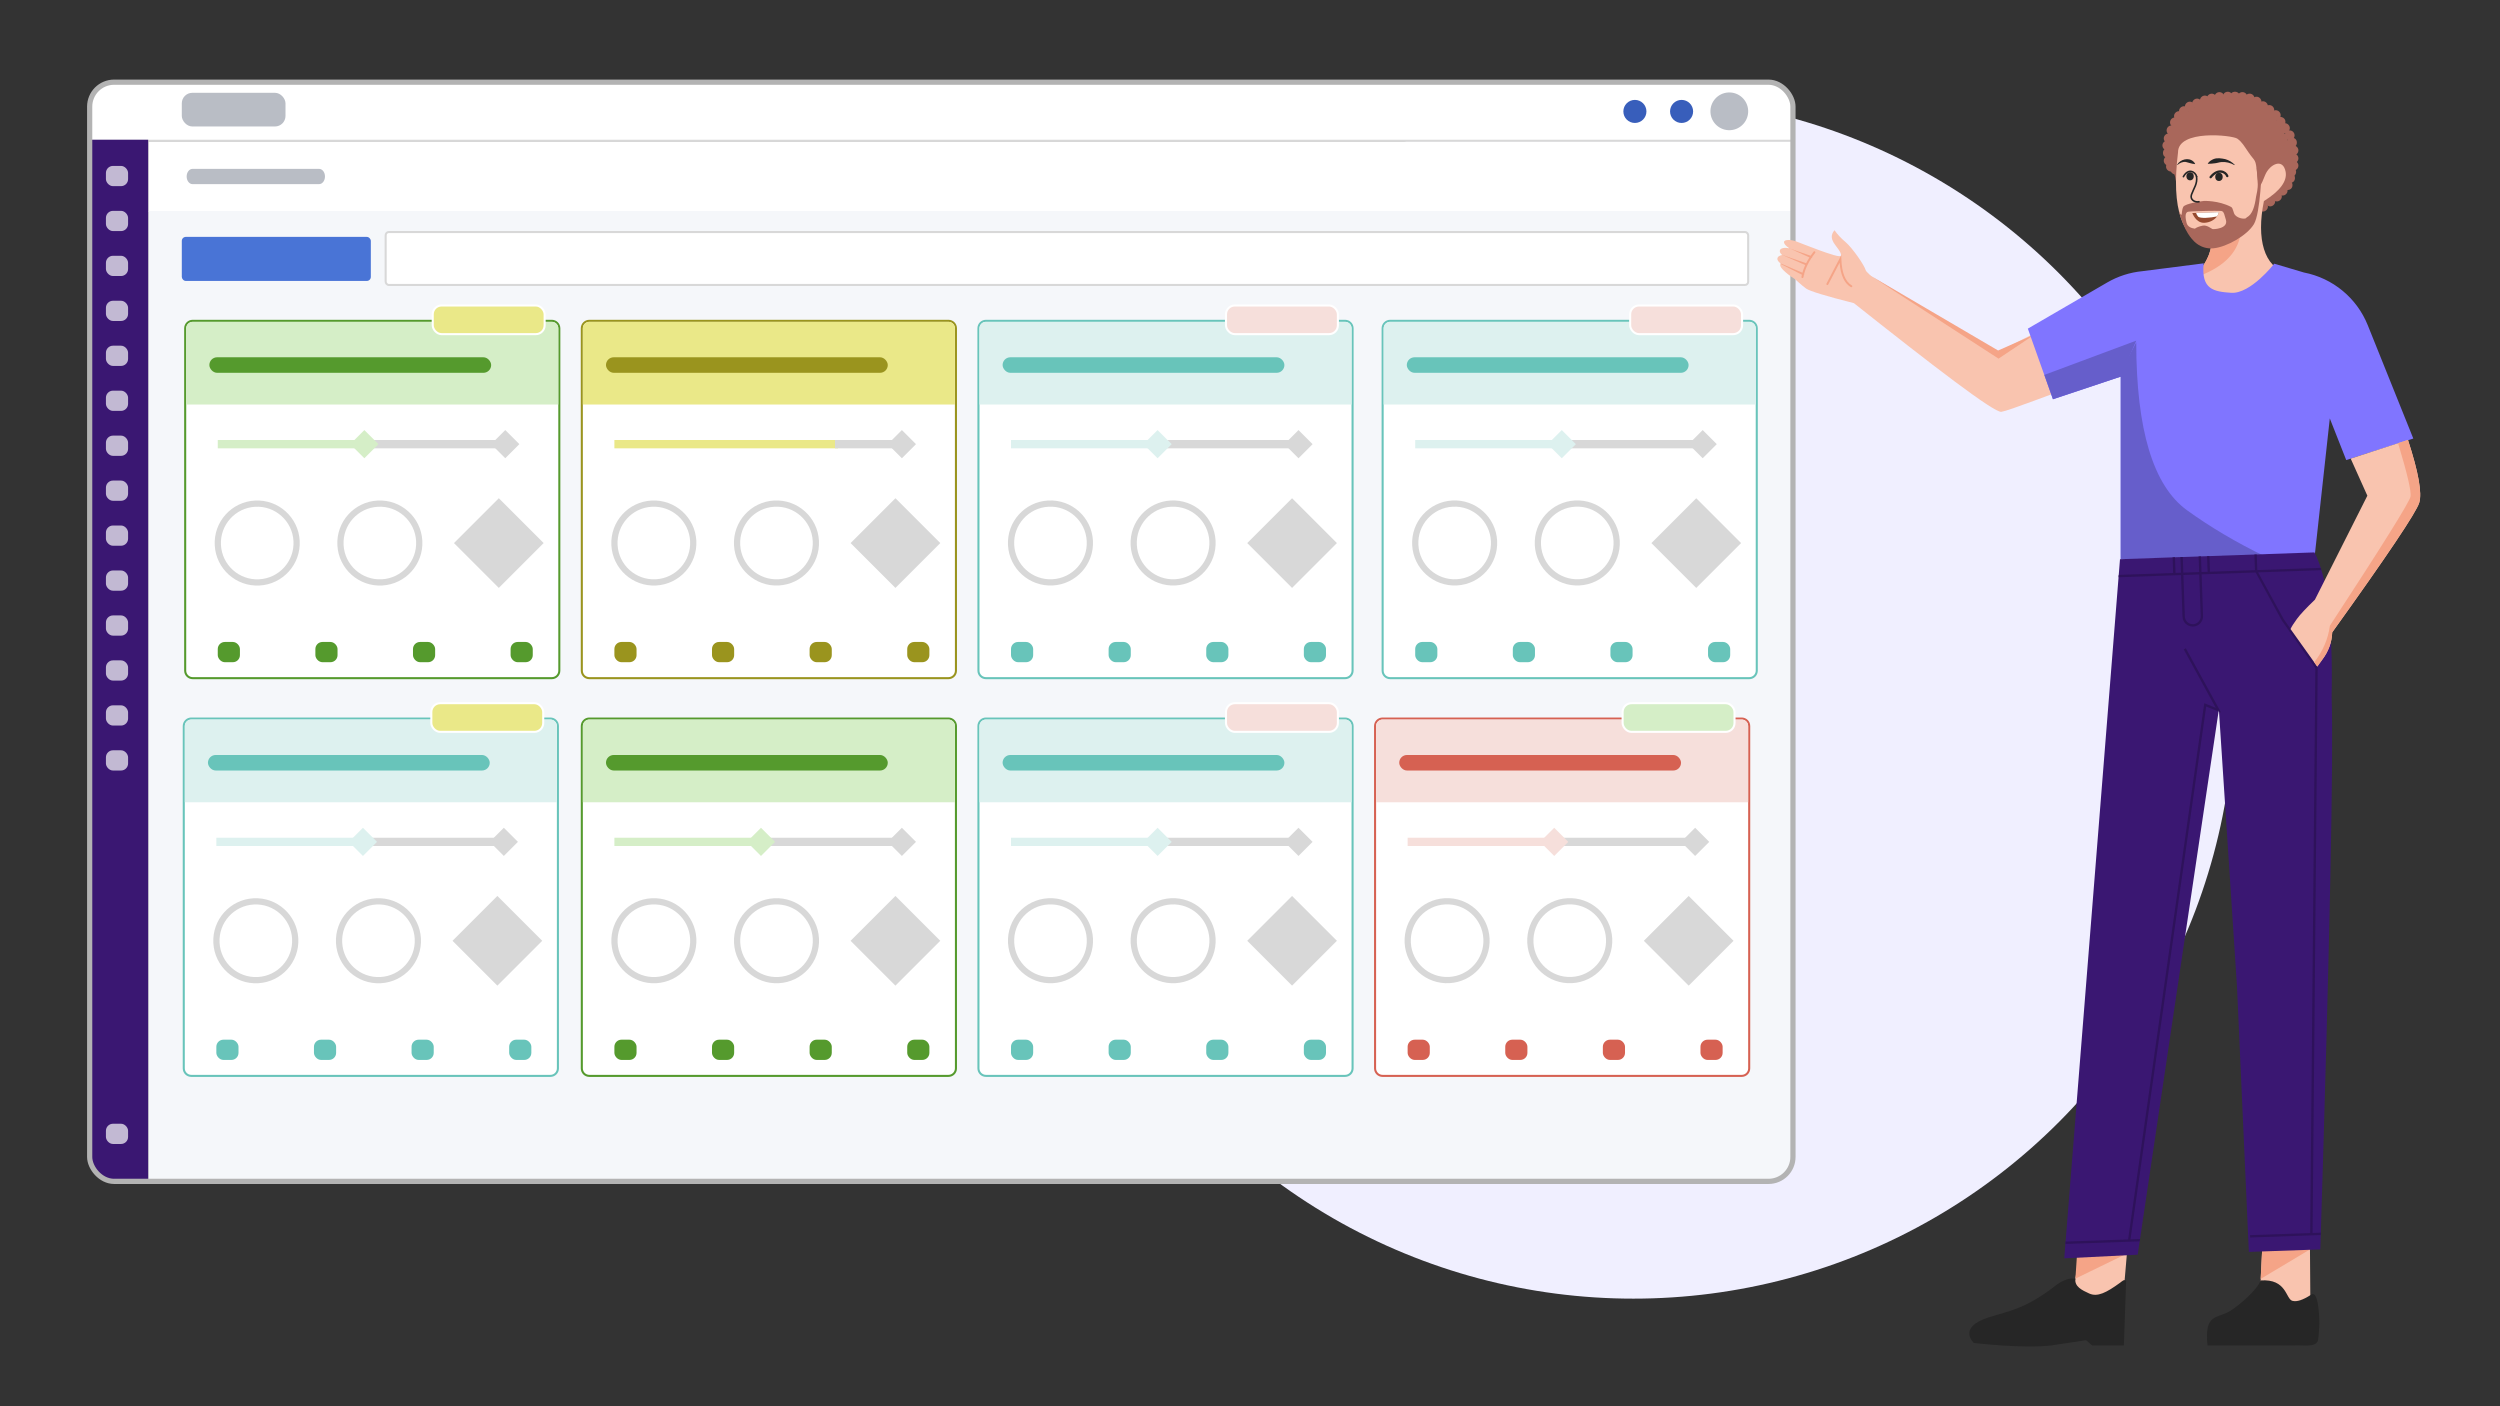 <?xml version="1.0" encoding="UTF-8"?>
<svg xmlns="http://www.w3.org/2000/svg" width="1920" height="1080" xmlns:xlink="http://www.w3.org/1999/xlink" viewBox="0 0 1920 1080">
  <rect x="0" y="0" width="1920" height="1080" fill="#333333" stroke="none"/>
  <defs>
    <style>
      .cls-1 {
        stroke: #d5eec7;
      }

      .cls-1, .cls-2, .cls-3, .cls-4, .cls-5, .cls-6, .cls-7, .cls-8, .cls-9, .cls-10, .cls-11, .cls-12, .cls-13, .cls-14 {
        stroke-miterlimit: 10;
      }

      .cls-1, .cls-4, .cls-7, .cls-11, .cls-12 {
        stroke-width: 6.38px;
      }

      .cls-1, .cls-7, .cls-15, .cls-11, .cls-12 {
        fill: #d8d8d8;
      }

      .cls-16 {
        fill: #2e125b;
      }

      .cls-17 {
        fill: #4974d6;
      }

      .cls-18, .cls-19, .cls-20, .cls-21, .cls-22, .cls-23, .cls-24, .cls-25 {
        fill-rule: evenodd;
      }

      .cls-18, .cls-26 {
        fill: #a9675b;
      }

      .cls-2 {
        stroke-width: 4.78px;
      }

      .cls-2, .cls-3, .cls-27, .cls-10, .cls-13, .cls-14 {
        fill: none;
      }

      .cls-2, .cls-4, .cls-6, .cls-13 {
        stroke: #d8d8d8;
      }

      .cls-3 {
        stroke: #b3b3b3;
        stroke-width: 4px;
      }

      .cls-28 {
        mask: url(#mask-1);
      }

      .cls-29 {
        fill: #9a941e;
      }

      .cls-4, .cls-30 {
        fill: #d5eec7;
      }

      .cls-31, .cls-5 {
        fill: #f6dfdb;
      }

      .cls-32 {
        fill: #ddf1ef;
      }

      .cls-5, .cls-6, .cls-8, .cls-9, .cls-13 {
        stroke-width: 1.59px;
      }

      .cls-5, .cls-8, .cls-9 {
        stroke: #fff;
      }

      .cls-33 {
        fill: #f5f7fa;
      }

      .cls-34, .cls-19, .cls-6 {
        fill: #fff;
      }

      .cls-35 {
        mask: url(#mask);
      }

      .cls-36, .cls-23 {
        fill: #262626;
      }

      .cls-37 {
        fill: #d66152;
      }

      .cls-20 {
        fill: #f9c4af;
      }

      .cls-7 {
        stroke: #ddf1ef;
      }

      .cls-38 {
        fill: #f0efff;
      }

      .cls-8 {
        fill: #d5eec7;
      }

      .cls-39 {
        fill: #c2b9d3;
      }

      .cls-40 {
        fill: #3a1772;
      }

      .cls-41 {
        fill: #559a2d;
      }

      .cls-9 {
        fill: #eae888;
      }

      .cls-21 {
        fill: #8075ff;
      }

      .cls-42 {
        fill: #385ebb;
      }

      .cls-43 {
        fill: #b9bdc5;
      }

      .cls-10 {
        stroke-width: 1.8px;
      }

      .cls-10, .cls-14 {
        stroke: #262626;
        stroke-linecap: round;
      }

      .cls-44 {
        fill: #964a30;
      }

      .cls-22 {
        fill: #665ecb;
      }

      .cls-11 {
        stroke: #eae888;
      }

      .cls-24 {
        fill: #3a1772;
      }

      .cls-25, .cls-45 {
        fill: #f5a487;
      }

      .cls-46 {
        fill: #68c4ba;
      }

      .cls-12 {
        stroke: #f6dfdb;
      }

      .cls-47 {
        clip-path: url(#clippath);
      }

      .cls-48 {
        fill: #eae888;
      }

      .cls-14 {
        stroke-width: 1.25px;
      }
    </style>
    <clipPath id="clippath">
      <rect class="cls-27" x="68.87" y="63.12" width="1308.12" height="844.17" rx="18.77" ry="18.77"/>
    </clipPath>
    <mask id="mask" x="1585.35" y="424.25" width="205.75" height="542.17" maskUnits="userSpaceOnUse">
      <path class="cls-19" d="M1628.16,429.46l-42.81,536.96,56.4-2.82,62.34-418.72,13.93,212.94,9.1,203.65,54.9-1.92c7.34-238.06,10.22-379.45,8.66-424.17,1.1-55.85-3.3-92.89-13.22-111.13l-149.31,5.21Z"/>
    </mask>
    <mask id="mask-1" x="1585.35" y="415.83" width="205.75" height="550.59" maskUnits="userSpaceOnUse">
      <path class="cls-19" d="M1628.16,429.46l-42.81,536.96,56.4-2.82,62.34-418.72,13.93,212.94,9.1,203.65,54.9-1.92c7.34-238.06,10.22-379.45,8.66-424.17,1.1-55.85-3.3-92.89-13.22-111.13l-149.31,5.21Z"/>
    </mask>
  </defs>
  <g id="Backround">
    <circle class="cls-38" cx="1254.42" cy="535.78" r="461.58"/>
  </g>
  <g id="Screenshot">
    <g class="cls-47">
      <g>
        <rect class="cls-34" x="65.93" y="59.3" width="1318.95" height="49.37"/>
        <rect class="cls-43" x="139.62" y="71.27" width="79.65" height="25.87" rx="8.11" ry="8.11"/>
        <rect class="cls-34" x="113.79" y="108.67" width="1271.09" height="53.77"/>
        <line class="cls-13" x1="65.93" y1="108.1" x2="1384.88" y2="108.1"/>
        <rect class="cls-33" x="113.79" y="162.06" width="1271.09" height="783.58"/>
        <rect class="cls-40" x="65.93" y="107.3" width="47.86" height="838.15"/>
        <rect class="cls-17" x="139.62" y="181.93" width="145.18" height="33.84" rx="3.1" ry="3.1"/>
        <rect class="cls-6" x="296.19" y="178.18" width="1046.4" height="40.69" rx="2.48" ry="2.48"/>
        <g>
          <g>
            <rect class="cls-34" x="142.23" y="246.39" width="287.33" height="274.44" rx="5.76" ry="5.76"/>
            <path class="cls-41" d="M423.8,247.18c2.74,0,4.97,2.22,4.97,4.97v262.91c0,2.74-2.22,4.97-4.97,4.97H147.99c-2.74,0-4.97-2.22-4.97-4.97V252.15c0-2.74,2.22-4.97,4.97-4.97h275.8M423.8,245.59H147.99c-3.62,0-6.56,2.94-6.56,6.56v262.91c0,3.62,2.94,6.56,6.56,6.56h275.8c3.62,0,6.56-2.94,6.56-6.56V252.15c0-3.62-2.94-6.56-6.56-6.56h0Z"/>
          </g>
          <path class="cls-30" d="M147.99,247.18h275.8c2.74,0,4.97,2.22,4.97,4.97v58.55H143.03v-58.55c0-2.74,2.22-4.97,4.97-4.97Z"/>
          <rect class="cls-15" x="358.73" y="392.72" width="48.71" height="48.7" transform="translate(-182.71 393.05) rotate(-45)"/>
          <circle class="cls-2" cx="197.52" cy="417.07" r="30.28" transform="translate(-22.03 11.16) rotate(-3.07)"/>
          <circle class="cls-2" cx="291.7" cy="417.07" r="30.28" transform="translate(-21.89 16.2) rotate(-3.07)"/>
          <rect class="cls-41" x="160.79" y="274.39" width="216.42" height="11.93" rx="5.95" ry="5.95"/>
          <line class="cls-1" x1="167.24" y1="341.11" x2="273.48" y2="341.11"/>
          <line class="cls-4" x1="285.89" y1="341.11" x2="392.14" y2="341.11"/>
          <rect class="cls-30" x="272.17" y="333.46" width="15.31" height="15.31" transform="translate(323.16 -97.95) rotate(45)"/>
          <rect class="cls-15" x="380.38" y="333.46" width="15.31" height="15.31" transform="translate(-127.55 374.29) rotate(-45)"/>
          <rect class="cls-41" x="167.24" y="493.03" width="17.02" height="15.54" rx="5.42" ry="5.42"/>
          <rect class="cls-41" x="242.21" y="493.03" width="17.02" height="15.54" rx="5.42" ry="5.42"/>
          <rect class="cls-41" x="317.17" y="493.03" width="17.02" height="15.54" rx="5.42" ry="5.42"/>
          <rect class="cls-41" x="392.14" y="493.03" width="17.02" height="15.54" rx="5.42" ry="5.42"/>
          <rect class="cls-9" x="332.34" y="234.61" width="85.94" height="22.02" rx="6.79" ry="6.79"/>
        </g>
        <g>
          <g>
            <rect class="cls-34" x="446.84" y="246.39" width="287.33" height="274.44" rx="5.76" ry="5.76"/>
            <path class="cls-29" d="M728.4,247.18c2.74,0,4.97,2.22,4.97,4.97v262.91c0,2.74-2.22,4.97-4.97,4.97h-275.8c-2.74,0-4.97-2.22-4.97-4.97V252.15c0-2.74,2.22-4.97,4.97-4.97h275.8M728.4,245.59h-275.8c-3.62,0-6.56,2.94-6.56,6.56v262.91c0,3.62,2.94,6.56,6.56,6.56h275.8c3.62,0,6.56-2.94,6.56-6.56V252.15c0-3.62-2.94-6.56-6.56-6.56h0Z"/>
          </g>
          <path class="cls-48" d="M452.6,247.18h275.8c2.74,0,4.97,2.22,4.97,4.97v58.55h-285.74v-58.55c0-2.74,2.22-4.97,4.97-4.97Z"/>
          <rect class="cls-15" x="663.34" y="392.72" width="48.71" height="48.7" transform="translate(-93.49 608.44) rotate(-45)"/>
          <circle class="cls-2" cx="502.13" cy="417.07" r="30.28" transform="translate(-21.59 27.46) rotate(-3.07)"/>
          <circle class="cls-2" cx="596.31" cy="417.07" r="30.28" transform="translate(-21.46 32.49) rotate(-3.07)"/>
          <rect class="cls-29" x="465.39" y="274.39" width="216.42" height="11.93" rx="5.95" ry="5.95"/>
          <line class="cls-11" x1="471.85" y1="341.11" x2="643.62" y2="341.11"/>
          <line class="cls-4" x1="641.27" y1="341.11" x2="696.75" y2="341.11"/>
          <rect class="cls-15" x="684.99" y="333.46" width="15.31" height="15.31" transform="translate(-38.33 589.68) rotate(-45)"/>
          <rect class="cls-29" x="471.85" y="493.03" width="17.02" height="15.54" rx="5.42" ry="5.42"/>
          <rect class="cls-29" x="546.81" y="493.03" width="17.02" height="15.54" rx="5.42" ry="5.42"/>
          <rect class="cls-29" x="621.78" y="493.03" width="17.02" height="15.54" rx="5.42" ry="5.42"/>
          <rect class="cls-29" x="696.75" y="493.03" width="17.02" height="15.54" rx="5.42" ry="5.42"/>
        </g>
        <g>
          <g>
            <rect class="cls-34" x="751.44" y="246.39" width="287.33" height="274.44" rx="5.76" ry="5.76"/>
            <path class="cls-46" d="M1033.01,247.18c2.74,0,4.97,2.22,4.97,4.97v262.91c0,2.74-2.22,4.97-4.97,4.97h-275.8c-2.74,0-4.97-2.22-4.97-4.97V252.15c0-2.74,2.22-4.97,4.97-4.97h275.8M1033.01,245.59h-275.8c-3.62,0-6.56,2.94-6.56,6.56v262.91c0,3.62,2.94,6.56,6.56,6.56h275.8c3.62,0,6.56-2.94,6.56-6.56V252.15c0-3.62-2.94-6.56-6.56-6.56h0Z"/>
          </g>
          <path class="cls-32" d="M757.21,247.18h275.8c2.74,0,4.97,2.22,4.97,4.97v58.55h-285.74v-58.55c0-2.74,2.22-4.97,4.97-4.97Z"/>
          <rect class="cls-15" x="967.95" y="392.72" width="48.71" height="48.7" transform="translate(-4.27 823.84) rotate(-45)"/>
          <circle class="cls-2" cx="806.73" cy="417.07" r="30.28" transform="translate(-21.15 43.75) rotate(-3.07)"/>
          <circle class="cls-2" cx="900.92" cy="417.07" r="30.28" transform="translate(-21.02 48.79) rotate(-3.07)"/>
          <rect class="cls-46" x="770" y="274.39" width="216.42" height="11.93" rx="5.95" ry="5.95"/>
          <line class="cls-7" x1="776.45" y1="341.11" x2="882.7" y2="341.11"/>
          <line class="cls-4" x1="895.11" y1="341.11" x2="1001.35" y2="341.11"/>
          <rect class="cls-32" x="881.38" y="333.46" width="15.31" height="15.31" transform="translate(501.59 -528.73) rotate(45)"/>
          <rect class="cls-15" x="989.59" y="333.46" width="15.31" height="15.31" transform="translate(50.89 805.07) rotate(-45)"/>
          <rect class="cls-46" x="776.45" y="493.03" width="17.02" height="15.54" rx="5.42" ry="5.42"/>
          <rect class="cls-46" x="851.42" y="493.03" width="17.02" height="15.54" rx="5.42" ry="5.42"/>
          <rect class="cls-46" x="926.39" y="493.03" width="17.02" height="15.54" rx="5.42" ry="5.42"/>
          <rect class="cls-46" x="1001.35" y="493.03" width="17.02" height="15.54" rx="5.42" ry="5.42"/>
          <rect class="cls-5" x="941.56" y="234.61" width="85.94" height="22.02" rx="6.79" ry="6.79"/>
        </g>
        <g>
          <g>
            <path class="cls-34" d="M757.21,551.83h275.81c3.18,0,5.76,2.58,5.76,5.76v262.91c0,3.18-2.58,5.76-5.76,5.76h-275.8c-3.18,0-5.76-2.58-5.76-5.76v-262.91c0-3.18,2.58-5.76,5.76-5.76Z"/>
            <path class="cls-46" d="M1033.01,552.63c2.74,0,4.97,2.22,4.97,4.97v262.91c0,2.74-2.22,4.97-4.97,4.97h-275.8c-2.74,0-4.97-2.22-4.97-4.97v-262.91c0-2.74,2.22-4.97,4.97-4.97h275.8M1033.01,551.04h-275.8c-3.62,0-6.56,2.94-6.56,6.56v262.91c0,3.62,2.94,6.56,6.56,6.56h275.8c3.62,0,6.56-2.94,6.56-6.56v-262.91c0-3.62-2.94-6.56-6.56-6.56h0Z"/>
          </g>
          <path class="cls-32" d="M757.21,552.63h275.8c2.74,0,4.97,2.22,4.97,4.97v58.55h-285.74v-58.55c0-2.74,2.22-4.97,4.97-4.97Z"/>
          <rect class="cls-15" x="967.95" y="698.16" width="48.71" height="48.7" transform="translate(-220.25 913.3) rotate(-45)"/>
          <circle class="cls-2" cx="806.73" cy="722.52" r="30.28" transform="translate(-37.49 44.19) rotate(-3.07)"/>
          <circle class="cls-2" cx="900.92" cy="722.52" r="30.28" transform="translate(-37.36 49.23) rotate(-3.07)"/>
          <rect class="cls-46" x="770" y="579.83" width="216.42" height="11.93" rx="5.95" ry="5.95"/>
          <line class="cls-7" x1="776.45" y1="646.55" x2="882.7" y2="646.55"/>
          <line class="cls-4" x1="895.11" y1="646.55" x2="1001.35" y2="646.55"/>
          <rect class="cls-32" x="881.38" y="638.9" width="15.31" height="15.31" transform="translate(717.58 -439.27) rotate(45)"/>
          <rect class="cls-15" x="989.59" y="638.9" width="15.31" height="15.31" transform="translate(-165.1 894.53) rotate(-45)"/>
          <rect class="cls-46" x="776.45" y="798.48" width="17.02" height="15.54" rx="5.42" ry="5.42"/>
          <rect class="cls-46" x="851.42" y="798.48" width="17.02" height="15.54" rx="5.42" ry="5.42"/>
          <rect class="cls-46" x="926.39" y="798.48" width="17.02" height="15.54" rx="5.42" ry="5.42"/>
          <rect class="cls-46" x="1001.35" y="798.48" width="17.02" height="15.54" rx="5.42" ry="5.42"/>
          <rect class="cls-5" x="941.56" y="540.05" width="85.94" height="22.02" rx="6.79" ry="6.79"/>
        </g>
        <g>
          <g>
            <rect class="cls-34" x="141.14" y="551.83" width="287.33" height="274.44" rx="5.76" ry="5.76"/>
            <path class="cls-46" d="M422.71,552.63c2.74,0,4.97,2.22,4.97,4.97v262.91c0,2.74-2.22,4.97-4.97,4.97H146.9c-2.74,0-4.97-2.22-4.97-4.97v-262.91c0-2.74,2.22-4.97,4.97-4.97h275.8M422.71,551.04H146.9c-3.62,0-6.56,2.94-6.56,6.56v262.91c0,3.62,2.94,6.56,6.56,6.56h275.8c3.62,0,6.56-2.94,6.56-6.56v-262.91c0-3.62-2.94-6.56-6.56-6.56h0Z"/>
          </g>
          <path class="cls-32" d="M146.9,552.63h275.8c2.74,0,4.97,2.22,4.97,4.97v58.55H141.94v-58.55c0-2.74,2.22-4.97,4.97-4.97Z"/>
          <rect class="cls-15" x="357.64" y="698.16" width="48.71" height="48.7" transform="translate(-399.02 481.75) rotate(-45)"/>
          <circle class="cls-2" cx="196.43" cy="722.52" r="30.28" transform="translate(-38.37 11.54) rotate(-3.07)"/>
          <circle class="cls-2" cx="290.61" cy="722.52" r="30.28" transform="translate(-38.23 16.58) rotate(-3.07)"/>
          <rect class="cls-46" x="159.7" y="579.83" width="216.42" height="11.93" rx="5.95" ry="5.95"/>
          <line class="cls-7" x1="166.15" y1="646.55" x2="272.4" y2="646.55"/>
          <line class="cls-4" x1="284.81" y1="646.55" x2="391.05" y2="646.55"/>
          <rect class="cls-32" x="271.08" y="638.9" width="15.31" height="15.31" transform="translate(538.82 -7.72) rotate(45)"/>
          <rect class="cls-15" x="379.29" y="638.9" width="15.31" height="15.31" transform="translate(-343.85 462.98) rotate(-45)"/>
          <rect class="cls-46" x="166.15" y="798.48" width="17.02" height="15.54" rx="5.42" ry="5.42"/>
          <rect class="cls-46" x="241.12" y="798.48" width="17.02" height="15.54" rx="5.42" ry="5.42"/>
          <rect class="cls-46" x="316.08" y="798.48" width="17.02" height="15.54" rx="5.42" ry="5.42"/>
          <rect class="cls-46" x="391.05" y="798.48" width="17.02" height="15.54" rx="5.42" ry="5.42"/>
          <rect class="cls-9" x="331.26" y="540.05" width="85.94" height="22.02" rx="6.79" ry="6.79"/>
        </g>
        <g>
          <g>
            <rect class="cls-34" x="1061.86" y="246.39" width="287.33" height="274.44" rx="5.76" ry="5.76"/>
            <path class="cls-46" d="M1343.43,247.18c2.74,0,4.97,2.22,4.97,4.97v262.91c0,2.74-2.22,4.97-4.97,4.97h-275.8c-2.74,0-4.97-2.22-4.97-4.97V252.15c0-2.74,2.22-4.97,4.97-4.97h275.8M1343.43,245.59h-275.8c-3.62,0-6.56,2.94-6.56,6.56v262.91c0,3.62,2.94,6.56,6.56,6.56h275.8c3.62,0,6.56-2.94,6.56-6.56V252.15c0-3.62-2.94-6.56-6.56-6.56h0Z"/>
          </g>
          <path class="cls-32" d="M1067.62,247.18h275.8c2.74,0,4.97,2.22,4.97,4.97v58.55h-285.74v-58.55c0-2.74,2.22-4.97,4.97-4.97Z"/>
          <rect class="cls-15" x="1278.36" y="392.72" width="48.71" height="48.7" transform="translate(86.65 1043.34) rotate(-45)"/>
          <circle class="cls-2" cx="1117.15" cy="417.07" r="30.28" transform="translate(-20.71 60.36) rotate(-3.07)"/>
          <circle class="cls-2" cx="1211.33" cy="417.07" r="30.28" transform="translate(-20.58 65.39) rotate(-3.07)"/>
          <rect class="cls-46" x="1080.42" y="274.39" width="216.42" height="11.93" rx="5.95" ry="5.95"/>
          <line class="cls-7" x1="1086.87" y1="341.11" x2="1193.11" y2="341.11"/>
          <line class="cls-4" x1="1205.52" y1="341.11" x2="1311.77" y2="341.11"/>
          <rect class="cls-32" x="1191.8" y="333.46" width="15.31" height="15.31" transform="translate(592.51 -748.23) rotate(45)"/>
          <rect class="cls-15" x="1300.01" y="333.46" width="15.31" height="15.31" transform="translate(141.8 1024.56) rotate(-45)"/>
          <rect class="cls-46" x="1086.87" y="493.03" width="17.02" height="15.54" rx="5.42" ry="5.42"/>
          <rect class="cls-46" x="1161.84" y="493.03" width="17.02" height="15.54" rx="5.42" ry="5.42"/>
          <rect class="cls-46" x="1236.8" y="493.03" width="17.02" height="15.54" rx="5.42" ry="5.42"/>
          <rect class="cls-46" x="1311.77" y="493.03" width="17.02" height="15.54" rx="5.42" ry="5.42"/>
          <rect class="cls-5" x="1251.97" y="234.61" width="85.94" height="22.02" rx="6.79" ry="6.79"/>
        </g>
        <g>
          <g>
            <path class="cls-34" d="M452.6,551.83h275.81c3.18,0,5.76,2.58,5.76,5.76v262.91c0,3.18-2.58,5.76-5.76,5.76h-275.8c-3.18,0-5.76-2.58-5.76-5.76v-262.91c0-3.18,2.58-5.76,5.76-5.76Z"/>
            <path class="cls-41" d="M452.6,552.63h275.8c2.74,0,4.97,2.22,4.97,4.97v262.91c0,2.74-2.22,4.97-4.97,4.97h-275.8c-2.74,0-4.97-2.22-4.97-4.97v-262.91c0-2.74,2.22-4.97,4.97-4.97M452.6,551.04c-3.62,0-6.56,2.94-6.56,6.56v262.91c0,3.62,2.94,6.56,6.56,6.56h275.8c3.62,0,6.56-2.94,6.56-6.56v-262.91c0-3.62-2.94-6.56-6.56-6.56h-275.8Z"/>
          </g>
          <path class="cls-30" d="M452.6,552.63h275.8c2.74,0,4.97,2.22,4.97,4.97v58.55h-285.74v-58.55c0-2.74,2.22-4.97,4.97-4.97Z"/>
          <rect class="cls-15" x="663.34" y="698.16" width="48.71" height="48.7" transform="translate(-309.48 697.91) rotate(-45)"/>
          <circle class="cls-2" cx="502.13" cy="722.52" r="30.28" transform="translate(-37.93 27.89) rotate(-3.07)"/>
          <circle class="cls-2" cx="596.31" cy="722.52" r="30.28" transform="translate(-37.79 32.93) rotate(-3.07)"/>
          <rect class="cls-41" x="465.39" y="579.83" width="216.42" height="11.93" rx="5.95" ry="5.95"/>
          <line class="cls-1" x1="471.85" y1="646.55" x2="578.09" y2="646.55"/>
          <line class="cls-4" x1="590.5" y1="646.55" x2="696.75" y2="646.55"/>
          <rect class="cls-30" x="576.77" y="638.9" width="15.31" height="15.31" transform="translate(628.36 -223.88) rotate(45)"/>
          <rect class="cls-15" x="684.99" y="638.9" width="15.31" height="15.31" transform="translate(-254.31 679.14) rotate(-45)"/>
          <rect class="cls-41" x="471.85" y="798.48" width="17.02" height="15.54" rx="5.42" ry="5.42"/>
          <rect class="cls-41" x="546.81" y="798.48" width="17.02" height="15.54" rx="5.42" ry="5.42"/>
          <rect class="cls-41" x="621.78" y="798.48" width="17.02" height="15.54" rx="5.42" ry="5.42"/>
          <rect class="cls-41" x="696.75" y="798.48" width="17.02" height="15.54" rx="5.42" ry="5.42"/>
        </g>
        <g>
          <g>
            <path class="cls-34" d="M1061.81,551.83h275.81c3.18,0,5.76,2.58,5.76,5.76v262.91c0,3.18-2.58,5.76-5.76,5.76h-275.8c-3.18,0-5.76-2.58-5.76-5.76v-262.91c0-3.18,2.58-5.76,5.76-5.76Z"/>
            <path class="cls-37" d="M1337.62,552.63c2.74,0,4.97,2.22,4.97,4.97v262.91c0,2.74-2.22,4.97-4.97,4.97h-275.8c-2.74,0-4.97-2.22-4.97-4.97v-262.91c0-2.74,2.22-4.97,4.97-4.97h275.8M1337.62,551.04h-275.8c-3.62,0-6.56,2.94-6.56,6.56v262.91c0,3.62,2.94,6.56,6.56,6.56h275.8c3.62,0,6.56-2.94,6.56-6.56v-262.91c0-3.62-2.94-6.56-6.56-6.56h0Z"/>
          </g>
          <path class="cls-31" d="M1061.81,552.63h275.8c2.74,0,4.97,2.22,4.97,4.97v58.55h-285.74v-58.55c0-2.74,2.22-4.97,4.97-4.97Z"/>
          <rect class="cls-15" x="1272.55" y="698.16" width="48.71" height="48.7" transform="translate(-131.03 1128.7) rotate(-45)"/>
          <circle class="cls-2" cx="1111.34" cy="722.52" r="30.28" transform="translate(-37.06 60.48) rotate(-3.07)"/>
          <circle class="cls-2" cx="1205.52" cy="722.52" r="30.28" transform="translate(-36.92 65.52) rotate(-3.07)"/>
          <rect class="cls-37" x="1074.61" y="579.83" width="216.42" height="11.93" rx="5.95" ry="5.95"/>
          <line class="cls-12" x1="1081.06" y1="646.55" x2="1187.31" y2="646.55"/>
          <line class="cls-4" x1="1199.71" y1="646.55" x2="1305.96" y2="646.55"/>
          <rect class="cls-31" x="1185.99" y="638.9" width="15.31" height="15.31" transform="translate(806.79 -654.66) rotate(45)"/>
          <rect class="cls-15" x="1294.2" y="638.9" width="15.31" height="15.31" transform="translate(-75.88 1109.92) rotate(-45)"/>
          <rect class="cls-37" x="1081.06" y="798.48" width="17.02" height="15.54" rx="5.42" ry="5.42"/>
          <rect class="cls-37" x="1156.03" y="798.48" width="17.02" height="15.54" rx="5.42" ry="5.42"/>
          <rect class="cls-37" x="1230.99" y="798.48" width="17.02" height="15.54" rx="5.42" ry="5.42"/>
          <rect class="cls-37" x="1305.96" y="798.48" width="17.02" height="15.54" rx="5.42" ry="5.42"/>
          <rect class="cls-8" x="1246.17" y="540.05" width="85.94" height="22.02" rx="6.79" ry="6.79"/>
        </g>
        <rect class="cls-39" x="81.35" y="161.93" width="17.02" height="15.54" rx="5.42" ry="5.42"/>
        <rect class="cls-39" x="81.35" y="127.42" width="17.02" height="15.54" rx="5.42" ry="5.42"/>
        <rect class="cls-39" x="81.35" y="196.44" width="17.02" height="15.54" rx="5.42" ry="5.42"/>
        <rect class="cls-39" x="81.35" y="230.97" width="17.02" height="15.54" rx="5.42" ry="5.42"/>
        <rect class="cls-39" x="81.35" y="265.49" width="17.02" height="15.54" rx="5.42" ry="5.42"/>
        <rect class="cls-39" x="81.35" y="300.02" width="17.02" height="15.54" rx="5.42" ry="5.42"/>
        <rect class="cls-39" x="81.35" y="334.55" width="17.02" height="15.54" rx="5.42" ry="5.42"/>
        <rect class="cls-39" x="81.35" y="369.07" width="17.02" height="15.54" rx="5.42" ry="5.42"/>
        <rect class="cls-39" x="81.35" y="403.59" width="17.02" height="15.54" rx="5.42" ry="5.42"/>
        <rect class="cls-39" x="81.35" y="438.12" width="17.02" height="15.54" rx="5.42" ry="5.42"/>
        <rect class="cls-39" x="81.35" y="472.64" width="17.02" height="15.54" rx="5.42" ry="5.42"/>
        <rect class="cls-39" x="81.35" y="507.16" width="17.02" height="15.54" rx="5.42" ry="5.42"/>
        <rect class="cls-39" x="81.35" y="541.69" width="17.02" height="15.54" rx="5.42" ry="5.42"/>
        <rect class="cls-39" x="81.35" y="576.22" width="17.02" height="15.54" rx="5.42" ry="5.42"/>
        <rect class="cls-39" x="81.35" y="863.03" width="17.02" height="15.54" rx="5.42" ry="5.42"/>
        <circle class="cls-42" cx="1255.6" cy="85.58" r="8.86"/>
        <circle class="cls-42" cx="1291.46" cy="85.58" r="8.86"/>
        <circle class="cls-43" cx="1328.11" cy="85.58" r="14.5" transform="translate(-2.68 71.17) rotate(-3.07)"/>
        <path class="cls-43" d="M147.86,129.69h97.21c2.49,0,4.51,2.62,4.51,5.85v.02c0,3.23-2.02,5.85-4.51,5.85h-97.21c-2.49,0-4.51-2.62-4.51-5.85v-.02c0-3.23,2.02-5.85,4.51-5.85Z"/>
      </g>
    </g>
    <rect class="cls-3" x="68.87" y="63.12" width="1308.12" height="844.17" rx="18.77" ry="18.77"/>
  </g>
  <g id="Figur">
    <g id="man-white-06">
      <g id="arm">
        <path class="cls-20" d="M1602.54,292.8l-25.84-43.99-42.98,21.7-.22-.13-27.56-15.9c-34.92-21.49-56.94-35.07-66.06-40.74-7.92-4.92-16.89-8.3-17.44-9.16l-.65,26.65c62.69,49.76,109.73,85.84,115.25,85.05,5.52-.79,40.05-14.2,65.5-23.48Z"/>
        <path class="cls-20" d="M1432.97,207.8c-1-4.04-10.66-17.8-15.6-21.9-3.3-2.74-6.12-5.77-8.48-9.09-3.27,3.87-2.1,6.96-.67,9.53,1.42,2.57,6.63,7.79,5.53,10.15-1.1,2.36-31.76-10.22-34.85-11.3-3.09-1.08-8.49-1.44-8.77.57-.19,1.34,1.21,3.02,4.2,5.03-3.34-.9-6.77-.35-7.34,1.36-.38,1.14.18,2.37,1.68,3.69-2.19.46-3.4,1.31-3.63,2.55-.23,1.23.63,2.58,2.6,4.05-3,2.91,9.76,11.31,10.66,11.8s4.63,4.38,8.78,7.36c2.77,1.99,14.98,5.72,36.63,11.2l22.78-10.68c-5.89-7.23-13.28-13.33-13.52-14.32Z"/>
        <polygon class="cls-25" points="1436.75 211.84 1534.87 275.44 1562.89 256.69 1534.54 269.18 1436.75 211.84"/>
        <g>
          <path class="cls-26" d="M1374.32,190.79s-.04,0-.05-.01l.66.23-.84-.38c.08.06.15.11.24.17Z"/>
          <path class="cls-45" d="M1385.59,210.3c1.03-3.98,2.91-8.03,5.6-12.12.25-.05.46-.22.56-.47.06-.14.07-.29.04-.42.7-1.02,1.45-2.04,2.26-3.07.26-.33.2-.82-.13-1.08-.33-.26-.82-.2-1.08.13-.82,1.04-1.58,2.09-2.3,3.13l-15.61-5.39,14.74,6.7c-.96,1.49-1.82,2.97-2.57,4.45l-18.57-6.47s.02.02.04.04l17.86,7.82c-.92,1.98-1.65,3.95-2.19,5.9l-16.78-7.17c.07.05.12.1.19.15-.09.08-.12.19-.18.28l16.38,8.26c-.13.57-.24,1.14-.33,1.7-.07.42.21.82.63.89.08.01.16.01.23,0,.33-.04.6-.29.66-.64.09-.57.21-1.13.34-1.7.09-.07.17-.16.22-.28.1-.21.1-.45,0-.65Z"/>
          <path class="cls-45" d="M1422.18,219.19c-5.01-3-7.7-9.81-8-20.26l-.08-2.94-11.36,21.81c-.2.37-.05.84.33,1.03.37.2.84.05,1.03-.33l8.71-16.7c.71,9.42,3.6,15.71,8.6,18.7.26.16.58.14.82-.02.09-.06.17-.14.23-.24.22-.36.1-.83-.26-1.05Z"/>
        </g>
      </g>
      <g>
        <g id="head">
          <g>
            <g>
              <path class="cls-18" d="M1710.9,70.46c2.1,0,3.8,1.7,3.8,3.8s-1.7,3.8-3.8,3.8-3.8-1.7-3.8-3.8c0-2.1,1.7-3.8,3.8-3.8Z"/>
              <circle class="cls-26" cx="1716.46" cy="74.26" r="3.8"/>
              <path class="cls-18" d="M1722.17,70.75c2.1,0,3.8,1.7,3.8,3.8,0,2.1-1.7,3.8-3.8,3.8-2.1,0-3.8-1.7-3.8-3.8s1.7-3.8,3.8-3.8Z"/>
              <path class="cls-18" d="M1727.72,71.92c2.1,0,3.8,1.7,3.8,3.8,0,2.1-1.7,3.8-3.8,3.8s-3.8-1.7-3.8-3.8,1.7-3.8,3.8-3.8Z"/>
              <path class="cls-18" d="M1708.27,74.56c0,2.05-1.76,3.8-3.8,3.8-2.05,0-3.8-1.76-3.8-3.8,0-2.05,1.76-3.8,3.8-3.8,2.05,0,3.8,1.61,3.8,3.8Z"/>
              <path class="cls-18" d="M1702.42,75.73c0,2.05-1.76,3.8-3.8,3.8s-3.8-1.76-3.8-3.8c0-2.05,1.76-3.8,3.8-3.8,2.05,0,3.8,1.76,3.8,3.8Z"/>
              <path class="cls-18" d="M1697.15,77.19c0,2.05-1.76,3.8-3.8,3.8-2.05,0-3.8-1.76-3.8-3.8s1.76-3.8,3.8-3.8c2.05,0,3.8,1.76,3.8,3.8Z"/>
              <path class="cls-18" d="M1691.16,79.53c0,2.05-1.76,3.8-3.8,3.8s-3.8-1.76-3.8-3.8c0-2.05,1.76-3.8,3.8-3.8,2.05,0,3.8,1.76,3.8,3.8Z"/>
              <path class="cls-18" d="M1685.6,81.87c0,2.05-1.76,3.8-3.8,3.8s-3.8-1.76-3.8-3.8c0-2.05,1.76-3.8,3.8-3.8,2.05,0,3.8,1.76,3.8,3.8Z"/>
              <path class="cls-18" d="M1681.07,85.38c0,2.05-1.76,3.8-3.8,3.8-2.05,0-3.8-1.76-3.8-3.8s1.76-3.8,3.8-3.8c2.05,0,3.8,1.76,3.8,3.8Z"/>
              <path class="cls-18" d="M1677.26,89.18c0,2.05-1.76,3.8-3.8,3.8-2.05,0-3.8-1.76-3.8-3.8,0-2.05,1.76-3.8,3.8-3.8s3.8,1.76,3.8,3.8Z"/>
              <path class="cls-18" d="M1670.39,90.21c2.1,0,3.8,1.7,3.8,3.8,0,2.1-1.7,3.8-3.8,3.8s-3.8-1.7-3.8-3.8,1.7-3.8,3.8-3.8Z"/>
              <path class="cls-18" d="M1667.76,96.35c2.1,0,3.8,1.7,3.8,3.8s-1.7,3.8-3.8,3.8-3.8-1.7-3.8-3.8c0-2.1,1.7-3.8,3.8-3.8Z"/>
              <path class="cls-18" d="M1669.37,106.3c0,2.05-1.76,3.8-3.8,3.8s-3.8-1.76-3.8-3.8,1.76-3.8,3.8-3.8,3.8,1.61,3.8,3.8Z"/>
              <path class="cls-18" d="M1668.34,111.71c0,2.05-1.76,3.8-3.8,3.8-2.05,0-3.8-1.76-3.8-3.8,0-2.05,1.76-3.8,3.8-3.8,2.05,0,3.8,1.76,3.8,3.8Z"/>
              <circle class="cls-26" cx="1664.98" cy="117.41" r="3.8"/>
              <path class="cls-18" d="M1669.37,123.41c0,2.05-1.76,3.8-3.8,3.8s-3.8-1.76-3.8-3.8c0-2.05,1.76-3.8,3.8-3.8s3.8,1.76,3.8,3.8Z"/>
              <path class="cls-18" d="M1736.79,78.07c0,2.05-1.76,3.8-3.8,3.8s-3.8-1.76-3.8-3.8,1.76-3.8,3.8-3.8c2.05,0,3.8,1.76,3.8,3.8Z"/>
              <path class="cls-18" d="M1741.76,81.58c0,2.05-1.76,3.8-3.8,3.8s-3.8-1.76-3.8-3.8,1.76-3.8,3.8-3.8,3.8,1.76,3.8,3.8Z"/>
              <path class="cls-18" d="M1742.79,80.7c2.1,0,3.8,1.7,3.8,3.8,0,2.1-1.7,3.8-3.8,3.8-2.1,0-3.8-1.7-3.8-3.8s1.7-3.8,3.8-3.8Z"/>
              <path class="cls-18" d="M1751.56,88.45c0,2.05-1.76,3.8-3.8,3.8s-3.8-1.76-3.8-3.8,1.76-3.8,3.8-3.8c2.05,0,3.8,1.76,3.8,3.8Z"/>
              <path class="cls-18" d="M1755.22,93.57c0,2.05-1.76,3.8-3.8,3.8-2.05,0-4.39-1.76-3.8-3.8.59-2.34,2.05-3.95,3.8-3.8,2.05.15,3.8,1.61,3.8,3.8Z"/>
              <path class="cls-18" d="M1758.58,98.4c0,2.05-1.76,3.8-3.8,3.8-2.05,0-3.8-1.76-3.8-3.8s1.76-3.8,3.8-3.8,3.8,1.76,3.8,3.8Z"/>
              <path class="cls-18" d="M1758.44,100.15c2.1,0,3.8,1.7,3.8,3.8s-1.7,3.8-3.8,3.8-3.8-1.7-3.8-3.8,1.7-3.8,3.8-3.8Z"/>
              <circle class="cls-26" cx="1760.19" cy="109.51" r="3.8"/>
              <path class="cls-18" d="M1761.36,111.71c2.1,0,3.8,1.7,3.8,3.8,0,2.1-1.7,3.8-3.8,3.8s-3.8-1.7-3.8-3.8,1.7-3.8,3.8-3.8Z"/>
              <path class="cls-18" d="M1765.17,121.65c0,2.05-1.76,3.8-3.8,3.8s-3.8-1.76-3.8-3.8c0-2.05,1.76-3.8,3.8-3.8,2.19,0,3.8,1.76,3.8,3.8Z"/>
              <path class="cls-18" d="M1765.17,127.21c0,2.05-1.76,3.8-3.8,3.8-2.05,0-3.8-1.76-3.8-3.8,0-2.05,1.76-3.8,3.8-3.8,2.19,0,3.8,1.76,3.8,3.8Z"/>
              <path class="cls-18" d="M1759.61,128.23c2.1,0,3.8,1.7,3.8,3.8s-1.7,3.8-3.8,3.8-3.8-1.7-3.8-3.8,1.7-3.8,3.8-3.8Z"/>
              <circle class="cls-26" cx="1758.73" cy="136.72" r="3.8"/>
              <circle class="cls-26" cx="1756.83" cy="142.13" r="3.8"/>
              <path class="cls-18" d="M1753.03,142.57c2.1,0,3.8,1.7,3.8,3.8s-1.7,3.8-3.8,3.8c-2.1,0-3.8-1.7-3.8-3.8s1.7-3.8,3.8-3.8Z"/>
              <path class="cls-18" d="M1752.44,150.9c0,2.05-1.76,3.8-3.8,3.8-2.05,0-3.8-1.76-3.8-3.8s1.76-3.8,3.8-3.8c2.05,0,3.8,1.76,3.8,3.8Z"/>
              <path class="cls-18" d="M1747.32,154.71c0,2.05-1.76,3.8-3.8,3.8-2.05,0-3.8-1.76-3.8-3.8,0-2.05,1.76-3.8,3.8-3.8s3.8,1.76,3.8,3.8Z"/>
              <path class="cls-18" d="M1741.76,158.66c0,2.05-1.76,3.8-3.8,3.8-2.05,0-3.8-1.76-3.8-3.8,0-2.05,1.76-3.8,3.8-3.8s3.8,1.61,3.8,3.8Z"/>
              <path class="cls-18" d="M1678.87,119.02c0,2.05-1.76,3.8-3.8,3.8-2.05,0-3.8-1.76-3.8-3.8,0-2.05,1.76-3.8,3.8-3.8s3.8,1.61,3.8,3.8Z"/>
              <path class="cls-18" d="M1680.63,115.22c2.1,0,3.8,1.7,3.8,3.8s-1.7,3.8-3.8,3.8-3.8-1.7-3.8-3.8,1.7-3.8,3.8-3.8Z"/>
              <path class="cls-18" d="M1688.96,119.6c0,2.05-1.76,3.8-3.8,3.8s-3.8-1.76-3.8-3.8c0-2.05,1.76-3.8,3.8-3.8,2.05,0,3.8,1.61,3.8,3.8Z"/>
              <path class="cls-18" d="M1694.96,119.6c0,2.05-1.76,3.8-3.8,3.8s-3.8-1.76-3.8-3.8c0-2.05,1.76-3.8,3.8-3.8s3.8,1.61,3.8,3.8Z"/>
              <path class="cls-18" d="M1700.96,119.46c0,2.05-1.76,3.8-3.8,3.8s-3.8-1.76-3.8-3.8c0-2.05,1.76-3.8,3.8-3.8,2.05,0,3.8,1.61,3.8,3.8Z"/>
              <path class="cls-18" d="M1702.42,113.61c2.1,0,3.8,1.7,3.8,3.8,0,2.1-1.7,3.8-3.8,3.8-2.1,0-3.8-1.7-3.8-3.8s1.7-3.8,3.8-3.8Z"/>
              <path class="cls-18" d="M1711.34,114.05c0,2.05-1.76,3.8-3.8,3.8s-3.8-1.76-3.8-3.8c0-2.05,1.76-3.8,3.8-3.8,2.05,0,3.8,1.61,3.8,3.8Z"/>
              <path class="cls-18" d="M1711.34,106.44c2.1,0,3.8,1.7,3.8,3.8,0,2.1-1.7,3.8-3.8,3.8-2.1,0-3.8-1.7-3.8-3.8,0-2.1,1.7-3.8,3.8-3.8Z"/>
              <path class="cls-18" d="M1713.97,102.49c2.1,0,3.8,1.7,3.8,3.8,0,2.1-1.7,3.8-3.8,3.8s-3.8-1.7-3.8-3.8,1.7-3.8,3.8-3.8Z"/>
              <circle class="cls-26" cx="1720.12" cy="107.9" r="3.8"/>
              <circle class="cls-26" cx="1721.73" cy="112.58" r="3.8"/>
              <path class="cls-18" d="M1726.55,116.39c0,2.05-1.76,3.8-3.8,3.8s-3.8-1.76-3.8-3.8,1.76-3.8,3.8-3.8c2.05,0,3.8,1.61,3.8,3.8Z"/>
              <path class="cls-18" d="M1729.48,121.21c0,2.05-1.76,3.8-3.8,3.8s-3.8-1.76-3.8-3.8c0-2.05,1.76-3.8,3.8-3.8,2.05,0,3.8,1.61,3.8,3.8Z"/>
              <path class="cls-18" d="M1732.99,125.02c0,2.05-1.76,3.8-3.8,3.8-2.05,0-3.8-1.76-3.8-3.8,0-2.05,1.76-3.8,3.8-3.8s3.8,1.76,3.8,3.8Z"/>
              <circle class="cls-26" cx="1730.36" cy="130.14" r="3.8"/>
              <path class="cls-18" d="M1729.48,131.6c-1.32.59-2.34,1.9-2.34,3.51,0,1.61,1.02,2.93,2.34,3.51v-7.02Z"/>
              <path class="cls-18" d="M1729.92,136.72c-1.32.59-2.34,2.05-2.34,3.66,0,1.61,1.02,3.07,2.34,3.66v-7.31Z"/>
              <path class="cls-18" d="M1671.12,127.94c0,2.05-1.76,3.8-3.8,3.8s-3.8-1.76-3.8-3.8c0-2.05,1.76-3.8,3.8-3.8s3.8,1.76,3.8,3.8Z"/>
              <path class="cls-18" d="M1736.06,160.7c0,2.05-1.76,3.8-3.8,3.8s-3.8-1.76-3.8-3.8,1.76-3.8,3.8-3.8c2.05,0,3.8,1.61,3.8,3.8Z"/>
              <path class="cls-18" d="M1674.48,130.14c0,2.05-1.76,3.8-3.8,3.8s-3.8-1.76-3.8-3.8c0-2.05,1.76-3.8,3.8-3.8s3.8,1.61,3.8,3.8Z"/>
              <path class="cls-18" d="M1676.39,157.19c-3.95-12.43-5.85-19.6-5.85-21.21-9.51-30.13-1.02-49.44,25.16-58.21,39.34-13.16,57.48,16.67,63.77,36.71,6.14,20.04-10.82,49.29-37.73,46.07l-45.34-3.36Z"/>
            </g>
            <path class="cls-20" d="M1672.73,116.97c-5.41,43.59,3.07,67.57,25.45,71.96-1.17,9.21-7.46,19.16-19.01,29.98-2.46,17.58,22.3,32.97,49.8,14.98,24.43-5.26,22.32-18.55,27.14-24.25-17.11-4.68-23.41-25.82-17.42-55.22,12.43-7.75,17.99-15.36,16.67-22.52-2.05-10.82-12.14-5.85-15.65,2.34-3.36,8.19-4.83,13.02-6.14,0-1.32-13.02-1.32-9.36-6.73-17.26-3.66-5.27-4.83-7.75-8.63-10.53-3.95-2.63-45.49-7.17-45.49,10.53Z"/>
            <path class="cls-25" d="M1684.58,213.5c8.04-8.78,12.58-16.97,13.6-24.57,10.24,0,17.84-3.22,22.67-9.65-2.34,15.65-14.33,27.06-36.27,34.22Z"/>
          </g>
        </g>
        <path class="cls-18" d="M1673.19,161.61c4.24,16.67,11.02,22.79,11.02,22.79,0,0,5.56,7.31,15.8,6.29,10.24-1.02,25.89-9.95,31.01-18.57,5.12-8.63,6-43.15,6-43.15l-3.8.15.73,12.14s.29,3.36-1.32,9.95c-2.05,15.5-7.17,15.06-7.46,16.09-.29,1.02-5.64,1-8.56-2.07-1.54-1.61-1.43-5.41-3.13-6.3-9.72-5.1-20.89-4.62-20.89-4.62,0,0-14.56,1.84-15.88,4.62-1.76,3.36-.19,10.3-3.51,2.69ZM1692.39,162.04s7.27-.24,13.28-.05c2.67.09,2.79,4.07,3.84,6.9,1.9,6.87-9.65,7.31-10.38,7.02s-4.24-3.22-7.31-2.63c-3.07.59-4.97,1.46-6.14,2.34-2.19-.29-5.7-1.17-6.44-4.68-.5-2.1-1.89-7.94,1.51-8.37,3.08-.38,8.72-.34,11.65-.53Z"/>
        <g>
          <path class="cls-44" d="M1692.77,171.12c4.3-.14,7.97-2.21,9.91-4.91.74-1.03,1.23-2.15,1.41-3.29-6.16.26-13.47.47-17.49.59-1.51.04-2.55.08-2.91.09,0,0,2.71,7.71,9.08,7.51Z"/>
          <path class="cls-34" d="M1688.07,166.27c1.46,1.71,9.66,1.08,14.61-.06.74-1.03,1.23-2.15,1.41-3.29-6.16.26-13.47.47-17.49.59.3.95.79,1.96,1.47,2.75Z"/>
        </g>
        <g>
          <ellipse class="cls-36" cx="1704.16" cy="135.83" rx="2.86" ry="3.2"/>
          <path class="cls-10" d="M1710.55,135.22c-1.18-3.35-7.19-6.18-12.78.85"/>
          <ellipse class="cls-36" cx="1681.98" cy="135.38" rx="2.82" ry="3.15"/>
          <path class="cls-14" d="M1686.95,135.5c-.83-3.35-6.18-6.85-10.1.17"/>
          <path class="cls-14" d="M1686.96,135.58c.74,5.72-2.03,8.71-3.88,13.8-1.45,4,2.7,6.27,5.7,5.55"/>
          <path class="cls-36" d="M1695.62,125.52c1.14-1.69,2.86-2.74,4.7-3.46,2.76-.97,5.87-.42,8.67.15,2.73.74,5.29,2.32,7.23,4.3.14.14-.04.38-.21.27-3.07-1.72-6.47-2.61-9.94-2.32-1.69.12-3.25.77-4.91.93-1.68.2-3.39.42-5.39.42-.15,0-.25-.18-.16-.3h0Z"/>
          <path class="cls-36" d="M1685.7,126.04c-2.64-.27-4.57-1.09-6.99-1.65-2.4-.31-4.66.74-6.49,2.35-.1.11-.29-.04-.2-.16,2.3-4.24,8.93-5.98,12.58-2.45.51.48.96,1.03,1.26,1.71.05.1-.05.22-.16.2h0Z"/>
        </g>
      </g>
      <g>
        <g id="foot">
          <polygon class="cls-20" points="1737.46 957.21 1734.69 1013.94 1774.48 1015.44 1773.97 948.37 1737.46 957.21"/>
          <polygon class="cls-25" points="1774.32 959.4 1736.17 982.21 1737.46 957.21 1738.12 957.13 1774.15 958.08 1774.32 959.4"/>
          <path class="cls-23" d="M1774.45,994.65c-5.92,3.75-10.43,5.31-13.89,4.39-5.2-1.38-4.23-17.14-24.52-15.65-1.87,6.61-16.32,19.18-23.19,23.38-10.3,6.3-19.99,1.52-17.51,26.53h66.83c6.32-.44,17.26,2,18.15-4.49.63-3.1.68-8.42.85-9.78.34-2.73,0-30.34-6.7-24.38Z"/>
        </g>
        <g id="foot-2" data-name="foot">
          <polygon class="cls-20" points="1599.42 949.41 1589.91 1005.08 1629.28 1011.67 1635.35 940.86 1599.42 949.41"/>
          <polygon class="cls-25" points="1634.97 962.01 1634.97 962.01 1593.91 981.99 1595.62 956.4 1634.97 962.01"/>
          <path class="cls-23" d="M1632.87,983.94c-1.2-2.04-3.23.18-4.71,1.25-10.49,7.61-17.32,11.12-23.71,8.19-5.59-2.56-11.35-5.29-10.55-11.38l-2.68-.1c-3.35-.04-8.54,2.4-11.05,4.3-24.41,19.19-36.75,20.41-52.7,25.48-24.73,7.85-11.51,19.73-11.51,19.73,0,0,37.58,4.48,59.43,1.9l26.65-4.06,4.72,4.06h24.38l1.73-49.37Z"/>
        </g>
      </g>
      <g id="shirt">
        <path class="cls-21" d="M1692.43,202.24l-47.13,6.03c-9.52.92-18.73,3.89-27,8.7l-60.92,35.42h0l19.28,54.24,52.05-17.39v140.25s149.01-2.77,149.01-2.77l11.57-105.37,12.61,31.98,51.52-16.54-34.98-87.04c-8.41-20.92-26.85-36.16-48.98-40.46l-22.84-6.78s-18.15,23.41-33.14,22.36c-13.11-.92-23.18-2.38-21.04-22.62Z"/>
        <polygon class="cls-22" points="1570.02 287.93 1576.67 306.63 1628.71 289.25 1640.65 261.6 1570.02 287.93"/>
        <path class="cls-22" d="M1640.64,262.91l-13.52,25.69-.08,1.2,1.67-.56v140.25s111.07-2.06,111.07-2.06c-22.07-10.69-42.15-22.52-60.15-35.56-25.96-18.81-38.96-61.79-38.99-128.97Z"/>
      </g>
      <g id="legs">
        <path class="cls-24" d="M1628.16,429.46l-42.81,536.96,56.4-2.82,62.34-418.72,13.93,212.94,9.1,203.65,54.9-1.92c7.34-238.06,10.22-379.45,8.66-424.17,1.1-55.85-3.3-92.89-13.22-111.13l-149.31,5.21Z"/>
        <g>
          <g class="cls-35">
            <polygon class="cls-16" points="1636.08 952.87 1634.27 952.61 1692.88 540.04 1701.71 543.64 1677.12 498.76 1678.73 497.88 1705.79 547.27 1694.36 542.62 1636.08 952.87"/>
          </g>
          <path class="cls-16" d="M1782.34,436.1l-85.08,2.97-.42-12.01-1.83.06.42,12.01-4.65.16-.42-12.01-1.83.06.42,12.01-12.15.43-.42-12.01-1.83.06.42,12.01-4.16.15-.42-12.01-1.83.06.42,12.01-41.78,1.46-.15,1.83,47.98-1.67,1.12,31.9c.07,2.11.96,4.07,2.51,5.51,1.47,1.38,3.38,2.13,5.39,2.13.09,0,.19,0,.28,0,2.11-.07,4.07-.96,5.51-2.51,1.44-1.55,2.19-3.56,2.12-5.67l-1.11-31.91,92.03-3.22c-.18-.6-.35-1.22-.54-1.81ZM1684.26,479.38c-1.65.03-3.17-.53-4.36-1.63-1.19-1.11-1.87-2.61-1.93-4.24l-1.11-31.9,12.15-.43,1.12,31.91c.12,3.35-2.51,6.17-5.87,6.29Z"/>
          <g class="cls-28">
            <polygon class="cls-16" points="1776.05 947.87 1774.22 947.85 1778.17 513.12 1752.4 476.52 1731.83 438.78 1731.03 415.89 1732.85 415.83 1733.65 438.49 1753.94 475.56 1780 512.55 1780 512.85 1776.05 947.87"/>
          </g>
          <g>
            <path class="cls-16" d="M1728.08,950.41l54.29-1.9c.02-.61.04-1.22.06-1.83l-54.41,1.9.06,1.82Z"/>
            <polygon class="cls-16" points="1586.23 955.36 1643.28 953.37 1643.55 951.53 1586.38 953.53 1586.23 955.36"/>
          </g>
        </g>
      </g>
      <g id="arm-2" data-name="arm">
        <path class="cls-20" d="M1759.15,483.11l20.51,28.78,3.72-5.13c4.88-6.4,7.47-13.43,7.76-21.11,42.23-58.86,64.5-92.03,66.81-99.5,2.31-7.47-.57-23.56-8.63-48.28l-43.99,14.34,12.8,28.49-40.27,79.84c-6.74,6.47-11.35,11.4-13.83,14.79-2.48,3.39-4.11,5.98-4.89,7.76Z"/>
        <path class="cls-25" d="M1791.14,485.65c42.23-58.87,64.5-92.03,66.81-99.5,2.31-7.47-.57-23.56-8.63-48.27l-7.59,2.48c7.1,23.5,10.29,37.2,9.56,41.01-.81,4.2-21.46,37.27-61.94,99.2-1.34,10.15-5.36,19.49-12.01,28.06l2.33,3.27,3.72-5.13c4.88-6.4,7.47-13.43,7.76-21.11Z"/>
      </g>
    </g>
  </g>
</svg>